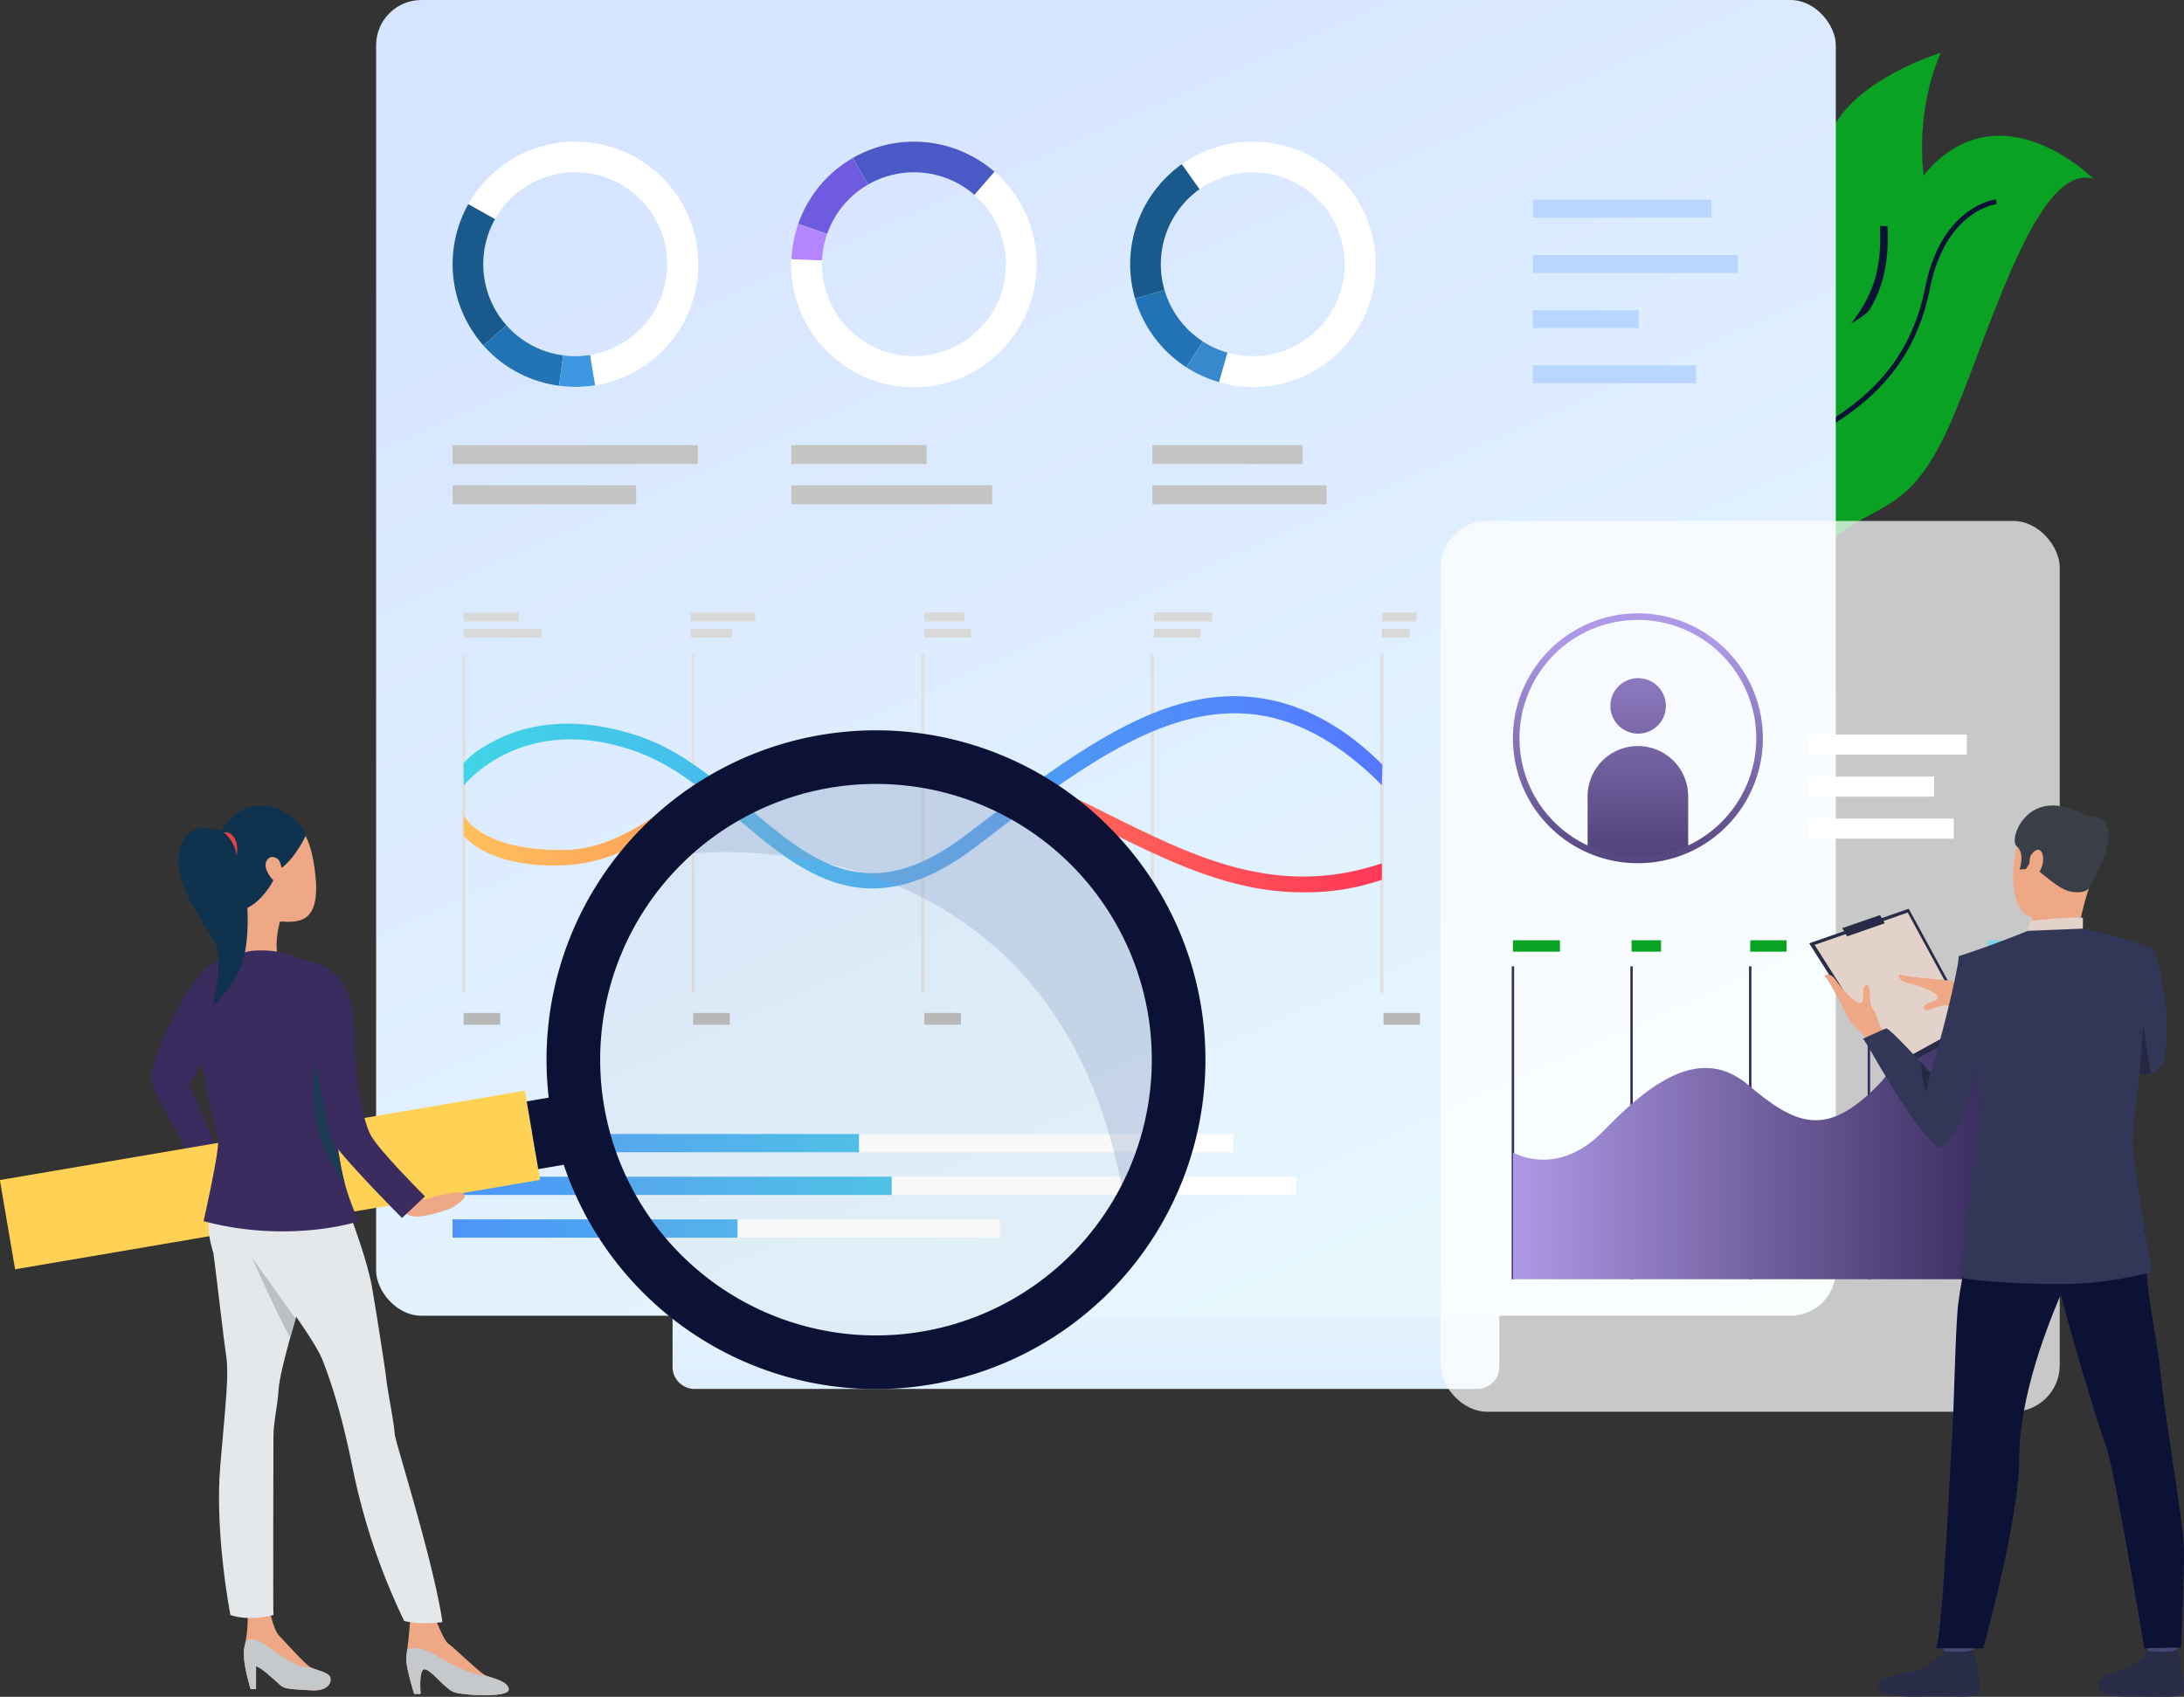 <svg xmlns="http://www.w3.org/2000/svg" xmlns:xlink="http://www.w3.org/1999/xlink" width="570" height="442.953" viewBox="0 0 570 442.953"><rect x="0" y="0" width="570" height="442.953" fill="#333333" stroke="none"/><defs><linearGradient id="a" x1="0.5" y1="1.9" x2="0.5" y2="-0.534" gradientUnits="objectBoundingBox"><stop offset="0" stop-color="#d5e4ff"/><stop offset="1" stop-color="#edfffe"/></linearGradient><linearGradient id="b" x1="27.11" y1="-58.072" x2="27.11" y2="-59.288" gradientUnits="objectBoundingBox"><stop offset="0" stop-color="#0c1235"/><stop offset="0.005" stop-color="#3c6127"/><stop offset="1" stop-color="#639c38"/></linearGradient><linearGradient id="d" x1="0.25" y1="0.002" x2="0.922" y2="1.342" xlink:href="#a"/><linearGradient id="e" y1="0.5" x2="1" y2="0.5" gradientUnits="objectBoundingBox"><stop offset="0" stop-color="#ffc05c"/><stop offset="1" stop-color="#ff3857"/></linearGradient><linearGradient id="f" y1="0.5" x2="1" y2="0.5" gradientUnits="objectBoundingBox"><stop offset="0" stop-color="#40d5e6"/><stop offset="1" stop-color="#57f"/></linearGradient><linearGradient id="g" x1="1.488" y1="0.5" x2="-0.668" y2="0.5" xlink:href="#f"/><linearGradient id="h" x1="1.378" y1="0.5" x2="-0.618" y2="0.5" xlink:href="#f"/><linearGradient id="i" x1="2.123" y1="0.5" x2="-0.952" y2="0.5" xlink:href="#f"/><linearGradient id="j" y1="0.5" x2="1" y2="0.5" gradientUnits="objectBoundingBox"><stop offset="0" stop-color="#ae99e6"/><stop offset="1" stop-color="#3a2c5f"/></linearGradient><linearGradient id="k" x1="0.5" y1="-1.823" x2="0.5" y2="4.51" xlink:href="#j"/><linearGradient id="l" x1="0.5" y1="-1.484" x2="0.5" y2="1.601" xlink:href="#j"/><linearGradient id="m" x1="0.5" y1="0.122" x2="0.5" y2="1.268" xlink:href="#j"/><linearGradient id="n" x1="-2.409" y1="0.5" x2="-1.395" y2="0.5" gradientUnits="objectBoundingBox"><stop offset="0" stop-color="#ff9f55"/><stop offset="1" stop-color="#ffd255"/></linearGradient></defs><g transform="translate(-262.29 -92.72)"><path d="M5.769,0H210.013a5.769,5.769,0,0,1,5.769,5.769V32.456a5.768,5.768,0,0,1-5.768,5.768H5.768A5.768,5.768,0,0,1,0,32.456V5.769A5.769,5.769,0,0,1,5.769,0Z" transform="translate(437.822 417.084)" fill="url(#a)"/><g transform="translate(713.42 106.488)"><path d="M646.738,198.193c-13.445,2.613-18.517,28.735-19.449,34.305-.118.666-.169,1.043-.169,1.043a38.27,38.27,0,0,1-2.739-2.792c-14.776-16.559-21.807-50.19-3.349-58.711,19.568-9.033,11.381-27.921,14.517-44.259s29.836-24.449,29.836-24.449-9.5,18.949-2.1,44S661.793,195.263,646.738,198.193Z" transform="translate(-609.948 -103.33)" fill="#09a223"/><g transform="translate(9.746 45.201)"><path d="M624.885,223.174a38.27,38.27,0,0,1-2.739-2.792c-4.539-9.811-8.348-24.7,1.447-37.212,3.508-4.479,6.659-8.159,9.444-11.413,9.906-11.584,14.882-17.395,14.216-33.593l1.958.114c.693,16.79-4.734,23.129-14.579,34.635-2.768,3.239-5.9,6.909-9.39,11.358-10.1,12.92-4.965,28.575-.188,37.859C624.936,222.8,624.885,223.174,624.885,223.174Z" transform="translate(-617.459 -138.164)" fill="url(#b)"/></g></g><g transform="translate(697.694 128.167)"><path d="M634.327,231.622c-14.271,16.267-21.389,23.888-29.949,15.237a13.448,13.448,0,0,1-1.078-1.221,26.043,26.043,0,0,1-2.089-3.051c-10.124-16.991,2.824-62.206,34.264-69.807s14.9-30.643,32.749-46.369c19.053-16.79,40.612,4.9,40.612,4.9-14.927-4.767-27.424,41.34-37.49,63.992C659.172,222.7,650.315,213.4,634.327,231.622Z" transform="translate(-597.829 -120.037)" fill="#09a223"/><g transform="translate(5.471 16.59)"><path d="M603.123,243.054a13.448,13.448,0,0,1-1.078-1.221c3.16-15.257,13.881-40.021,27.072-46.12,20.218-9.355,30.861-21.648,34.5-39.858,4.281-21.443,18.385-23.021,18.527-23.033l.116,1.27c-.13.016-13.311,1.549-17.4,22.018-3.722,18.644-14.583,31.213-35.219,40.758-7.179,3.319-14.655,13.167-20.509,27.017A99.233,99.233,0,0,0,603.123,243.054Z" transform="translate(-602.045 -132.822)" fill="url(#b)"/></g></g><rect width="380.963" height="343.476" rx="11.814" transform="translate(360.452 92.72)" fill="url(#d)"/><g transform="translate(382.879 252.623)"><g transform="translate(0 10.893)"><rect width="0.843" height="88.402" fill="#e0e0e0"/></g><g transform="translate(59.911 10.893)"><rect width="0.843" height="88.402" fill="#e0e0e0"/></g><g transform="translate(119.822 10.893)"><rect width="0.843" height="88.402" fill="#e0e0e0"/></g><g transform="translate(179.734 10.893)"><rect width="0.843" height="88.402" fill="#e0e0e0"/></g><g transform="translate(239.645 10.893)"><rect width="0.843" height="88.402" fill="#e0e0e0"/></g><rect width="9.531" height="3.073" transform="translate(0.422 104.532)" fill="#b8b8b8"/><rect width="14.35" height="2.304" transform="translate(0.422)" fill="#d9d9d9"/><rect width="20.355" height="2.304" transform="translate(0.422 4.259)" fill="#d9d9d9"/><rect width="16.848" height="2.304" transform="translate(59.687)" fill="#d9d9d9"/><rect width="10.773" height="2.304" transform="translate(59.687 4.259)" fill="#d9d9d9"/><rect width="10.441" height="2.304" transform="translate(120.665)" fill="#d9d9d9"/><rect width="12.168" height="2.304" transform="translate(120.665 4.259)" fill="#d9d9d9"/><rect width="15.208" height="2.304" transform="translate(180.576)" fill="#d9d9d9"/><rect width="12.169" height="2.304" transform="translate(180.576 4.259)" fill="#d9d9d9"/><rect width="9.083" height="2.304" transform="translate(240.067)" fill="#d9d9d9"/><rect width="7.267" height="2.304" transform="translate(240.067 4.259)" fill="#d9d9d9"/><rect width="9.531" height="3.073" transform="translate(60.333 104.532)" fill="#b8b8b8"/><rect width="9.532" height="3.073" transform="translate(120.665 104.532)" fill="#b8b8b8"/><rect width="9.532" height="3.073" transform="translate(180.576 104.532)" fill="#b8b8b8"/><rect width="9.532" height="3.073" transform="translate(240.488 104.532)" fill="#b8b8b8"/><g transform="translate(0.422 33.812)"><path d="M574.429,281.222c-18.688,0-34.931-8.079-51.866-16.5-20.907-10.4-42.526-21.147-71.328-18.2-18.394,1.88-29.937,9.37-40.124,15.979-9.221,5.983-17.941,11.247-29.751,11.694-19.084.727-25.7-7.412-25.815-7.909v-5.224h0c.022.091,4.19,9.227,25.8,9.118,10.639-.053,18.492-5.149,27.586-11.048,10.565-6.855,22.542-14.626,41.9-16.6,29.957-3.062,52.106,7.951,73.525,18.6,22.411,11.145,43.8,21.6,70.84,12.529v4.3A61.087,61.087,0,0,1,574.429,281.222Z" transform="translate(-355.546 -242.004)" fill="url(#e)"/></g><g transform="translate(0.422 21.844)"><path d="M462.261,282.965c-13.794,0-24.731-9.275-35.442-18.356-8.122-6.885-16.546-13.925-26.272-17.4-29.682-10.6-44.867,8.753-45,8.922v-5.886c.16-.2,2.869-3.718,10.705-7.076,7.134-3.057,19.1-5.5,35.615.245,10.461,3.64,19.148,11.005,27.55,18.128,17.042,14.449,31.761,26.928,57.321,7.382,19.361-14.8,37.61-28.912,55.568-34.065,17.562-5.041,35.872-1.351,53.012,15.788L595.191,256c-36.409-36.568-67.409-13.4-106.015,16.122C478.95,279.937,470.139,282.964,462.261,282.965Z" transform="translate(-355.546 -232.781)" fill="url(#f)"/></g></g><g transform="translate(380.405 129.686)"><path d="M391.643,121.844A32,32,0,1,0,379,184.592q1.059.212,2.116.354a32,32,0,0,0,10.524-63.1Zm17.2,36.112A23.968,23.968,0,0,1,382.172,177c-.528-.071-1.059-.158-1.587-.265a24,24,0,1,1,28.261-18.784Z" transform="translate(-353.314 -121.207)" fill="#fff"/><g transform="translate(0 16.316)"><path d="M367.378,165.4l-5.991,5.318a32.055,32.055,0,0,1-3.966-36.941l6.982,3.929a24.024,24.024,0,0,0,2.974,27.694Z" transform="translate(-353.314 -133.781)" fill="#1a598c"/></g><g transform="translate(8.073 47.939)"><path d="M380.32,166.009l-1.052,7.941q-1.057-.142-2.116-.354a31.864,31.864,0,0,1-17.617-10.128l5.991-5.318a23.883,23.883,0,0,0,13.207,7.594C379.261,165.851,379.792,165.938,380.32,166.009Z" transform="translate(-359.535 -158.151)" fill="#2273b5"/></g><g transform="translate(27.806 55.695)"><path d="M384.126,172.034a31.924,31.924,0,0,1-9.384.138l1.052-7.941a23.892,23.892,0,0,0,7.036-.1Z" transform="translate(-374.742 -164.128)" fill="#3d96e0"/></g></g><g transform="translate(468.822 129.683)"><path d="M482.908,165.755a32,32,0,1,0-58.89-25.074q-.424.993-.776,2a32,32,0,0,0,59.666,23.074Zm-38.844,9.54a23.968,23.968,0,0,1-13.258-29.978c.176-.5.369-1,.58-1.5A24,24,0,1,1,444.063,175.3Z" transform="translate(-421.451 -121.205)" fill="#fff"/><g transform="translate(16.048)"><path d="M437.813,132.42l-4-6.945a32.05,32.05,0,0,1,36.978,3.593l-5.258,6.043a24.033,24.033,0,0,0-27.725-2.691Z" transform="translate(-433.818 -121.205)" fill="#4b59c7"/></g><g transform="translate(1.791 4.27)"><path d="M430.395,144.338l-7.564-2.637q.352-1.006.776-2A31.859,31.859,0,0,1,437.088,124.5l4,6.945a23.878,23.878,0,0,0-10.109,11.4C430.763,143.335,430.571,143.835,430.395,144.338Z" transform="translate(-422.831 -124.496)" fill="#6f5be0"/></g><g transform="translate(0.027 21.476)"><path d="M421.472,146.972a31.8,31.8,0,0,1,1.763-9.217l7.564,2.637a23.872,23.872,0,0,0-1.324,6.911Z" transform="translate(-421.472 -137.755)" fill="#b487fe"/></g></g><g transform="translate(557.244 129.69)"><path d="M540.713,127.549a32,32,0,1,0-38.228,51.337c.577.43,1.165.84,1.761,1.224a32,32,0,0,0,36.467-52.56Zm.131,40a23.967,23.967,0,0,1-32.255,5.83q-.67-.434-1.321-.917a23.995,23.995,0,1,1,33.576-4.913Z" transform="translate(-489.593 -121.21)" fill="#fff"/><g transform="translate(0 5.898)"><path d="M498.569,158.6l-7.688,2.249a32.044,32.044,0,0,1,12.192-35.094l4.636,6.534a24.027,24.027,0,0,0-9.14,26.312Z" transform="translate(-489.593 -125.756)" fill="#1a598c"/></g><g transform="translate(1.287 38.744)"><path d="M508.294,164.492l-4.343,6.731c-.6-.384-1.183-.794-1.761-1.224a31.874,31.874,0,0,1-11.6-16.682l7.688-2.249a23.891,23.891,0,0,0,8.7,12.507Q507.623,164.057,508.294,164.492Z" transform="translate(-490.585 -151.068)" fill="#2273b5"/></g><g transform="translate(14.653 52.168)"><path d="M509.43,172.028a31.864,31.864,0,0,1-8.545-3.884l4.343-6.731a23.87,23.87,0,0,0,6.406,2.913Z" transform="translate(-500.885 -161.413)" fill="#3788cc"/></g></g><rect width="64.026" height="4.937" transform="translate(380.402 208.914)" fill="#c4c4c4"/><rect width="47.913" height="4.937" transform="translate(380.402 219.408)" fill="#c4c4c4"/><rect width="35.304" height="4.937" transform="translate(468.82 208.914)" fill="#c4c4c4"/><rect width="52.404" height="4.937" transform="translate(468.82 219.408)" fill="#c4c4c4"/><rect width="39.238" height="4.937" transform="translate(563.048 208.914)" fill="#c4c4c4"/><rect width="45.449" height="4.937" transform="translate(563.048 219.408)" fill="#c4c4c4"/><rect width="46.559" height="4.672" transform="translate(662.368 144.857)" fill="#b8d6ff"/><rect width="53.513" height="4.672" transform="translate(662.368 159.317)" fill="#b8d6ff"/><rect width="27.686" height="4.671" transform="translate(662.288 173.698)" fill="#b8d6ff"/><rect width="42.657" height="4.672" transform="translate(662.288 188.079)" fill="#b8d6ff"/><rect width="203.727" height="4.779" transform="translate(380.402 388.744)" fill="#fff"/><rect width="220.131" height="4.779" transform="translate(380.402 399.893)" fill="#fff"/><rect width="142.835" height="4.777" transform="translate(380.402 411.042)" fill="#fff"/><rect width="106.08" height="4.779" transform="translate(380.402 388.744)" fill="url(#g)"/><rect width="114.621" height="4.779" transform="translate(380.402 399.893)" fill="url(#h)"/><rect width="74.373" height="4.777" transform="translate(380.402 411.042)" fill="url(#i)"/><rect width="161.557" height="232.546" rx="12.163" transform="translate(638.302 228.711)" fill="#fff" opacity="0.73"/><g transform="translate(656.828 344.984)"><rect width="0.637" height="81.683" fill="#3a2c5f"/><g transform="translate(30.967)"><rect width="0.637" height="81.683" fill="#3a2c5f"/></g><g transform="translate(61.935)"><rect width="0.637" height="81.683" fill="#3a2c5f"/></g><g transform="translate(92.902)"><rect width="0.637" height="81.683" fill="#3a2c5f"/></g><g transform="translate(123.87)"><rect width="0.636" height="81.683" fill="#42cde8"/></g></g><path d="M566.581,334.349s11.479,6.955,23.674-5.63S615.6,306.2,628.038,316.794s20.087,13.247,32.522,1.326,11.479-26.5,29.891-26.5v75.845H566.581Z" transform="translate(90.565 59.199)" fill="url(#j)"/><rect width="12.278" height="2.973" transform="translate(657.146 338.18)" fill="#09a223"/><rect width="7.694" height="2.973" transform="translate(688.114 338.18)" fill="#09a223"/><rect width="9.484" height="2.973" transform="translate(719.081 338.18)" fill="#09a223"/><rect width="14.616" height="2.973" transform="translate(750.049 338.18)" fill="#7bd6e8"/><rect width="5.097" height="2.973" transform="translate(781.016 338.18)" fill="#7bd6e8"/><rect width="41.409" height="5.237" transform="translate(734.192 284.47)" fill="#fff"/><rect width="38.011" height="5.237" transform="translate(734.192 306.425)" fill="#fff"/><rect width="32.888" height="5.239" transform="translate(734.192 295.447)" fill="#fff"/><path d="M600.667,236.388a7.241,7.241,0,1,1-7.241-7.239A7.241,7.241,0,0,1,600.667,236.388Z" transform="translate(96.4 40.605)" fill="url(#k)"/><path d="M607.851,255.928V269.7a31.832,31.832,0,0,1-26.248,0V255.928a13.124,13.124,0,0,1,26.248,0Z" transform="translate(95.036 44.669)" fill="url(#l)"/><g transform="translate(657.146 252.824)"><path d="M599.2,281.336a32.352,32.352,0,0,1-13.481-2.907,32.616,32.616,0,1,1,26.961,0A32.342,32.342,0,0,1,599.2,281.336Zm0-63.511a30.9,30.9,0,1,0,30.894,30.894A30.93,30.93,0,0,0,599.2,217.825Z" transform="translate(-566.581 -216.102)" fill="url(#m)"/></g><g transform="translate(262.29 283.37)"><path d="M309.569,305.535s8.942-20.256-1.431-18.578a37.822,37.822,0,0,0-7.155,8.865c-2.744,4.5-8.451,16.425-8.24,20.457s3.079,7.038,6.175,13.513c0,0,6.438,12.019,6.709,13.467l6.8-3.532s-5.765-11.492-9.83-21.594Z" transform="translate(-253.228 -225.589)" fill="#3a2c5f"/><rect width="138.962" height="23.625" transform="matrix(-0.986, 0.168, -0.168, -0.986, 140.956, 117.352)" fill="url(#n)"/><rect width="7.422" height="17.932" transform="matrix(-0.986, 0.168, -0.168, -0.986, 147.795, 113.3)" fill="#0c1235"/><path d="M346.065,438.035h1.687s-.563-6.371,1-6.434,5.434,5.184,7.746,6,14.179,1.5,14.24-.686-4.559-3.061-6-3.685-8.433-7.433-9.683-8.245-3.38-6.458-3.38-6.458l-6.626-.295s-.374,5.277-.775,8.071a24.707,24.707,0,0,0-.274,2.617C343.942,431.29,346.065,438.035,346.065,438.035Z" transform="translate(-237.97 -186.49)" fill="#eea886"/><path d="M313.11,436.957h1.407v-5.93c1.169.1,5.106,3.823,6.325,4.9s2.889,1.029,8.019,1.356,5.612-2.746,4.8-3.79-3.436-1.5-4.8-2.155-6.755-6.729-8.192-8.169-2.311-5.552-2.311-5.552l-6,.523a36.675,36.675,0,0,1-.645,6.925h0l-.006.023c-.057.27-.122.533-.192.792C310.628,429.166,313.11,436.957,313.11,436.957Z" transform="translate(-247.696 -186.672)" fill="#eea886"/><path d="M335.492,329.92a59.982,59.982,0,0,1,2.465,6.711c.2,1.355,5.506,14.178,7.04,22.824.919,5.176,3.454,21.378,3.661,23.438.352,3.526,2.011,11.309,2.267,14.908.143,2.013,10.058,32.912,12.457,49.045,0,0-5.7.844-9.985-.288a168.988,168.988,0,0,1-13.537-40.322c-2.912-14.243-5.485-21.838-7.74-27.7s-15.026-22.48-16.36-24.346-9.685-12.182-1.776-23.357S335.492,329.92,335.492,329.92Z" transform="translate(-247.905 -214.054)" fill="#e4e8eb"/><path d="M308.839,377.985c.724,4.812-.036,11.131-1.548,28.722s2.645,38.89,2.645,38.89c5.222,1.787,11.235,0,11.235,0-.138-1.237,0-42.876,0-46.586s1.065-7.922,1.339-12.181c.188-2.9,1.538-8.253,3.057-13.715.456-1.638.927-3.283,1.383-4.875v0c.257-.891.51-1.77.754-2.62,2.141-7.42,5.018-36.075,5.018-36.075s-15.949-12.846-23.714-.751-3.777,20.887-3.5,22.4S308.115,373.177,308.839,377.985Z" transform="translate(-249.805 -214.653)" fill="#e4e8eb"/><path d="M312.88,345.6c.125.274,8.071,17.912,10.115,20.972.456-1.638.927-3.283,1.383-4.875v0S313.146,345.984,312.88,345.6Z" transform="translate(-247.233 -208.107)" fill="#bdc0c2"/><path d="M313.11,435.509h1.407v-5.93c1.169.1,5.106,3.823,6.325,4.9s2.889,1.029,8.019,1.356,5.612-2.746,4.8-3.79-3.436-1.5-4.8-2.155c-5.489.293-12.186-7.422-15.4-7.407-1.708.009-1.692.955-1.744,1.134h0l-.006.023c-.057.27-.122.533-.192.792C310.628,427.718,313.11,435.509,313.11,435.509Z" transform="translate(-247.696 -185.224)" fill="#c6c9cc"/><path d="M346.065,436.229h1.687s-.563-6.371,1-6.434,5.434,5.184,7.746,6,14.179,1.5,14.24-.686-4.559-3.061-6-3.685c-4.895-.012-12.856-5.4-15.324-6.491a8.908,8.908,0,0,0-5.14-.436A24.707,24.707,0,0,0,344,427.11C343.942,429.484,346.065,436.229,346.065,436.229Z" transform="translate(-237.97 -184.684)" fill="#c6c9cc"/><path d="M321.517,278.164s-2.545,6.733-.566,11.937c0,0-9.331-.607-9.684-1.7s.375-11.176-.908-14.158S321.517,278.164,321.517,278.164Z" transform="translate(-248.011 -229.566)" fill="#eea886"/><path d="M324.911,284.722s5.514,1.961,8.006,2.506,7.7,3.014,7.281,12.311a193.8,193.8,0,0,1-2.546,21.352c-.564,3.994-.212,14.162.707,19.1a69.9,69.9,0,0,1-28.771,0s2.757-8.424,2.686-10.6-9.19-20.117-9.614-22.95-2.262-15.325,1.909-18.085,7.564-2.4,9.331-3.631S322.331,283.835,324.911,284.722Z" transform="translate(-250.503 -226.464)" fill="#3a2c5f"/><path d="M303.74,352.619c22.585,5.991,40.556.022,40.556.022a55.9,55.9,0,0,1-3.716-9.983h0a59.673,59.673,0,0,1-1.39-6.7h0a60.686,60.686,0,0,1,.557-21.725c-2.606-21.456-35.071-27.859-37.67-21.058s5.039,36.029,5.425,38.534S303.74,352.619,303.74,352.619Z" transform="translate(-250.609 -224.483)" fill="#3a2c5f"/><path d="M314.642,256.443c3.75-1.286,13.891-2.656,16.488,12.909s-3.058,15.831-8.872,15.389-14.9-10.949-15.6-14.143S303.938,260.115,314.642,256.443Z" transform="translate(-249.269 -234.858)" fill="#eea886"/><path d="M329.271,262.705s-3.1,6.626-7.16,8.937c0,0-2.545,7.04-8.057,9.887,0,0-14.626-9.688-6.138-21.2S328.313,257.982,329.271,262.705Z" transform="translate(-249.499 -235.143)" fill="#0f324f"/><path d="M319.367,266.259c-.33-.81-2.521-2.127-3.5.095s2.547,6.135,3.514,5.924S320.615,269.331,319.367,266.259Z" transform="translate(-246.396 -232.057)" fill="#eea886"/><path d="M310.508,260.767c-.32-.5-10.006-4.983-12.02,4.386s7.8,20.264,9.521,24.947-.779,15.665-.779,15.665,5.907-5.582,7.694-11.426C316.885,287.922,317.544,271.741,310.508,260.767Z" transform="translate(-251.597 -233.803)" fill="#0f324f"/><path d="M307.312,260.181a9.776,9.776,0,0,1,3.348,6.047s.555-2.887-.64-4.651A2.676,2.676,0,0,0,307.312,260.181Z" transform="translate(-248.89 -233.538)" fill="#e54242"/><path d="M333.522,337.934a59.592,59.592,0,0,1-1.39-6.7h0s-1.49-3.166-1.992-4.679-4.241-20.112-4.241-20.112S321.943,323.911,333.522,337.934Z" transform="translate(-243.552 -219.761)" fill="#1d3b54"/><path d="M345.474,331.543s2.913,2.891,3.854,3.183,2.757-1.313,9.444-1.809c.588-.044,1.621.485,1.377,1.26s-3.155,2.886-4.4,3.209-7.121,2.658-9.987,1.51-4.813-4.789-4.813-4.789Z" transform="translate(-238.879 -212.29)" fill="#eea886"/><path d="M328.013,286.861s7.734,3.066,8.192,13.815.879,16.36,1.3,18.02,1.222,8.327,3.169,12.339c1.888,3.893,14.282,16.213,14.282,16.213l-6,5.639s-17.277-17.335-18.326-20.505-5.368-25.226-5.712-28.945C324.639,300.439,320.686,287.084,328.013,286.861Z" transform="translate(-244.041 -225.588)" fill="#3a2c5f"/><circle cx="74.132" cy="74.132" r="74.132" transform="translate(154.485 11.848)" fill="#b8b8b8" opacity="0.1"/><path d="M401.2,268.788s93.917-11.64,112.631,87.479h0A72.378,72.378,0,0,0,401.2,268.788Z" transform="translate(-220.947 -236.574)" fill="#869ac2" opacity="0.3"/><path d="M458.2,239.642a85.983,85.983,0,1,0,85.979,85.979A85.982,85.982,0,0,0,458.2,239.642Zm0,157.964a71.983,71.983,0,1,1,71.982-71.984A71.98,71.98,0,0,1,458.2,397.606Z" transform="translate(-229.574 -239.642)" fill="#0c1235"/></g><g transform="translate(734.47 302.987)"><g transform="translate(0 26.958)"><path d="M669.027,306.595l-21.383,11.755L626.17,284.557l25.973-9.023Z" transform="translate(-626.17 -275.534)" fill="#292c47"/></g><g transform="translate(1.422 27.956)"><path d="M667.345,305.351l-20,10.992-20.082-31.6,24.289-8.437Z" transform="translate(-627.266 -276.304)" fill="#e2d2ca"/></g><g transform="translate(23.47 44.069)"><path d="M669.613,295.745s-3.723-1.78-5.357-2.711-5.835-2.207-6.175-2.511-12.457-1.05-13.192-1.686-1.449,1.487,1.691,2.175,7.511,2.369,7.749,3.6-3.226,1.518-3.576,2.529.1.784.6,1,4.12-1.789,5.715-1.221,4.03-.219,5.253.2,7.162,2.418,7.162,2.418Z" transform="translate(-644.257 -288.721)" fill="#eea886"/></g><g transform="translate(40.192 47.535)"><path d="M659.06,297.578l-1.917-.708s2.39-5.612,3.433-5.475a25.974,25.974,0,0,1,2.7.553Z" transform="translate(-657.143 -291.392)" fill="#ead8cf"/></g><g transform="translate(41.671 47.159)"><path d="M658.283,298.633c.245-.183,4.074-7.531,4.074-7.531l8.183,1.113-4.422,8.7Z" transform="translate(-658.283 -291.102)" fill="#da9b5b"/></g><g transform="translate(4.057 44.105)"><path d="M645.671,310.177s-3.126-2.815-4.639-3.993-4.354-4.64-4.771-4.841-5.841-11.33-6.726-11.776.837-1.944,2.708.747,5.158,6.156,6.408,5.9.175-3.631.99-4.356.779-.213,1.177.171-.083,4.581,1.074,5.861,1.362,3.884,2.233,4.873,5.066,5.807,5.066,5.807Z" transform="translate(-629.297 -288.748)" fill="#eea886"/></g><g transform="translate(87.77 215.343)"><path d="M693.809,421.317s.676,4.693.759,5.4,7.525-.415,7.525-.415l.6-5.589S694.738,420.654,693.809,421.317Z" transform="translate(-693.809 -420.711)" fill="#424773"/></g><g transform="translate(75.541 220.433)"><path d="M697.3,424.952a20.07,20.07,0,0,1-4.636,4.062c-2.28,1.233-5.863,1.722-7.211,3-.973.921-3.544,4.888,5.924,4.808s14.034.561,15.049-.96-1.469-11.224-1.469-11.224S702.71,425.441,697.3,424.952Z" transform="translate(-684.385 -424.634)" fill="#292c47"/></g><g transform="translate(34.464 215.343)"><path d="M652.729,421.317s.677,4.693.762,5.4,7.524-.415,7.524-.415l.6-5.589S653.659,420.654,652.729,421.317Z" transform="translate(-652.729 -420.711)" fill="#424773"/></g><g transform="translate(17.863 220.433)"><path d="M657.219,424.952a20.1,20.1,0,0,1-4.636,4.062c-2.28,1.233-10.669,2.246-12.017,3.523-.973.921-2.591,4.63,10.73,4.282,9.465-.247,14.034.561,15.049-.96s-1.468-11.224-1.468-11.224S662.763,425.5,657.219,424.952Z" transform="translate(-639.936 -424.634)" fill="#292c47"/></g><g transform="translate(64.54 95.316)"><path d="M692.975,328.214s6.992,11.105,6.47,21.145,2.536,21,3.585,31.487c1.171,11.692,5.96,39.37,6.135,45.625s-.744,26.225-.744,26.225l-9.591.219s-8.054-48.39-10.14-53.327S676.26,359.45,675.912,355.5,692.975,328.214,692.975,328.214Z" transform="translate(-675.907 -328.214)" fill="#0c1235"/></g><g transform="translate(33.167 93.402)"><path d="M663.374,330.157s-5.268,27.516-5.964,33.66-1.159,29.735-1.507,33.576-2.318,50.253-4.173,55.96h12.263s9.41-33.742,9.41-49.706,7.271-34.706,11.964-45.239,15.438-10.782,18.322-30.325C703.689,328.083,667.279,323.959,663.374,330.157Z" transform="translate(-651.73 -326.739)" fill="#0c1235"/></g><g transform="translate(53.234 1.082)"><path d="M683.9,256.453s-9.382-3.5-13.708,3.637-3.91,21.441.82,23.2,11.834.84,14.256-3.628,4.608-10.931,4.5-15.248S686.369,257.7,683.9,256.453Z" transform="translate(-667.194 -255.593)" fill="#eea886"/></g><g transform="translate(57.795 20.2)"><path d="M670.988,279.232s.391,2.533-.256,3.78,12.156,1.282,12.156,1.282A84.347,84.347,0,0,1,685.9,271.77C687.869,266.036,670.988,279.232,670.988,279.232Z" transform="translate(-670.709 -270.326)" fill="#eea886"/></g><g transform="translate(53.637)"><path d="M686.851,276.4s-.884,1.459-4.49.893-8.006-5.364-9.512-5.891-1.521-1.412-1.521-1.412l-.942,1.377-1.6.1s1.459-4.293-.741-6.043,2.284-13.894,13.85-9.85c0,0,8.884,2.449,8.56,7.5S688.839,273.887,686.851,276.4Z" transform="translate(-667.505 -254.759)" fill="#3a3f47"/></g><g transform="translate(57.059 29.228)"><path d="M670.142,280.792s.04-2.385,1.121-2.612,11.929-1.273,13.256-.751v2.778S681.963,281.779,670.142,280.792Z" transform="translate(-670.142 -277.284)" fill="#e2d2ca"/></g><g transform="translate(57.417 11.555)"><path d="M670.7,265.505c.2-.846,2.357-3.269,3.182-.675s-1.247,6.079-2.4,5.782S670.188,267.654,670.7,265.505Z" transform="translate(-670.418 -263.664)" fill="#eea886"/></g><g transform="translate(13.96 60.904)"><path d="M636.972,301.7a.029.029,0,0,1,.018,0C636.916,301.729,636.9,301.731,636.972,301.7Z" transform="translate(-636.928 -301.695)" fill="#323657"/></g><g transform="translate(14.022 32.149)"><path d="M712.45,369.159a99.375,99.375,0,0,1-15.566,2.776c-9.814,1.081-34.33-.392-34.484-1.549s5.274-43.165,4.965-45.33-.475-9.871-.475-9.871a54.279,54.279,0,0,1-4.87,15.442c-.938,1.7-4.086,7.024-5.6,5.815-7.345-5.865-18.718-27.963-19.44-28.151.606-.262,5.39-2.465,6.061-2.689.589-.2,5.887,5.414,9.1,8.891,1.431,1.551,2.447,2.676,2.447,2.676.928-2.085,4.3-15.225,5.354-19.773,2.367-10.256,2-10.683,2-10.683,7.178-2.172,18.075-6.591,18.075-6.591l14.378-.587s13.2,2.9,18.39,5.253c.493.222.5,11.771,1.849,14.8l-4.308,9.09s-2.489,18-3.005,26.012C707.079,338.365,712.45,369.159,712.45,369.159Z" transform="translate(-636.976 -279.535)" fill="#323657"/></g><g transform="translate(76.267 37.402)"><path d="M700.95,313.376c-.376,1.212-2.08,2.236-3.187,2.682a4.112,4.112,0,0,1-2.3.232l-.563-.1h0l-9.853-1.827s-2.157-24.829,13.459-30.777C698.918,283.717,704.4,302.261,700.95,313.376Z" transform="translate(-684.944 -283.583)" fill="#323657"/></g><g transform="translate(86.221 57.319)"><path d="M695.48,311.49h0a4.112,4.112,0,0,1-2.3.232l-.563-.1h0l.972-12.687Z" transform="translate(-692.615 -298.932)" fill="#252840"/></g><g transform="translate(29.179 67.107)"><path d="M651.106,309.151l-1.2,5.1a40.31,40.31,0,0,1-1.243-7.777C650.09,308.026,651.106,309.151,651.106,309.151Z" transform="translate(-648.656 -306.475)" fill="#252840"/></g><g transform="translate(72.617 2.762)"><path d="M682.131,256.909s12.3-1.418.21,19.123Z" transform="translate(-682.131 -256.888)" fill="#3a3f47"/></g><g transform="translate(8.635 28.622)"><path d="M634.074,282.362l-1.25-2.148,9.846-3.4,1.249,2.136Z" transform="translate(-632.824 -276.816)" fill="#292c47"/></g></g></g></svg>